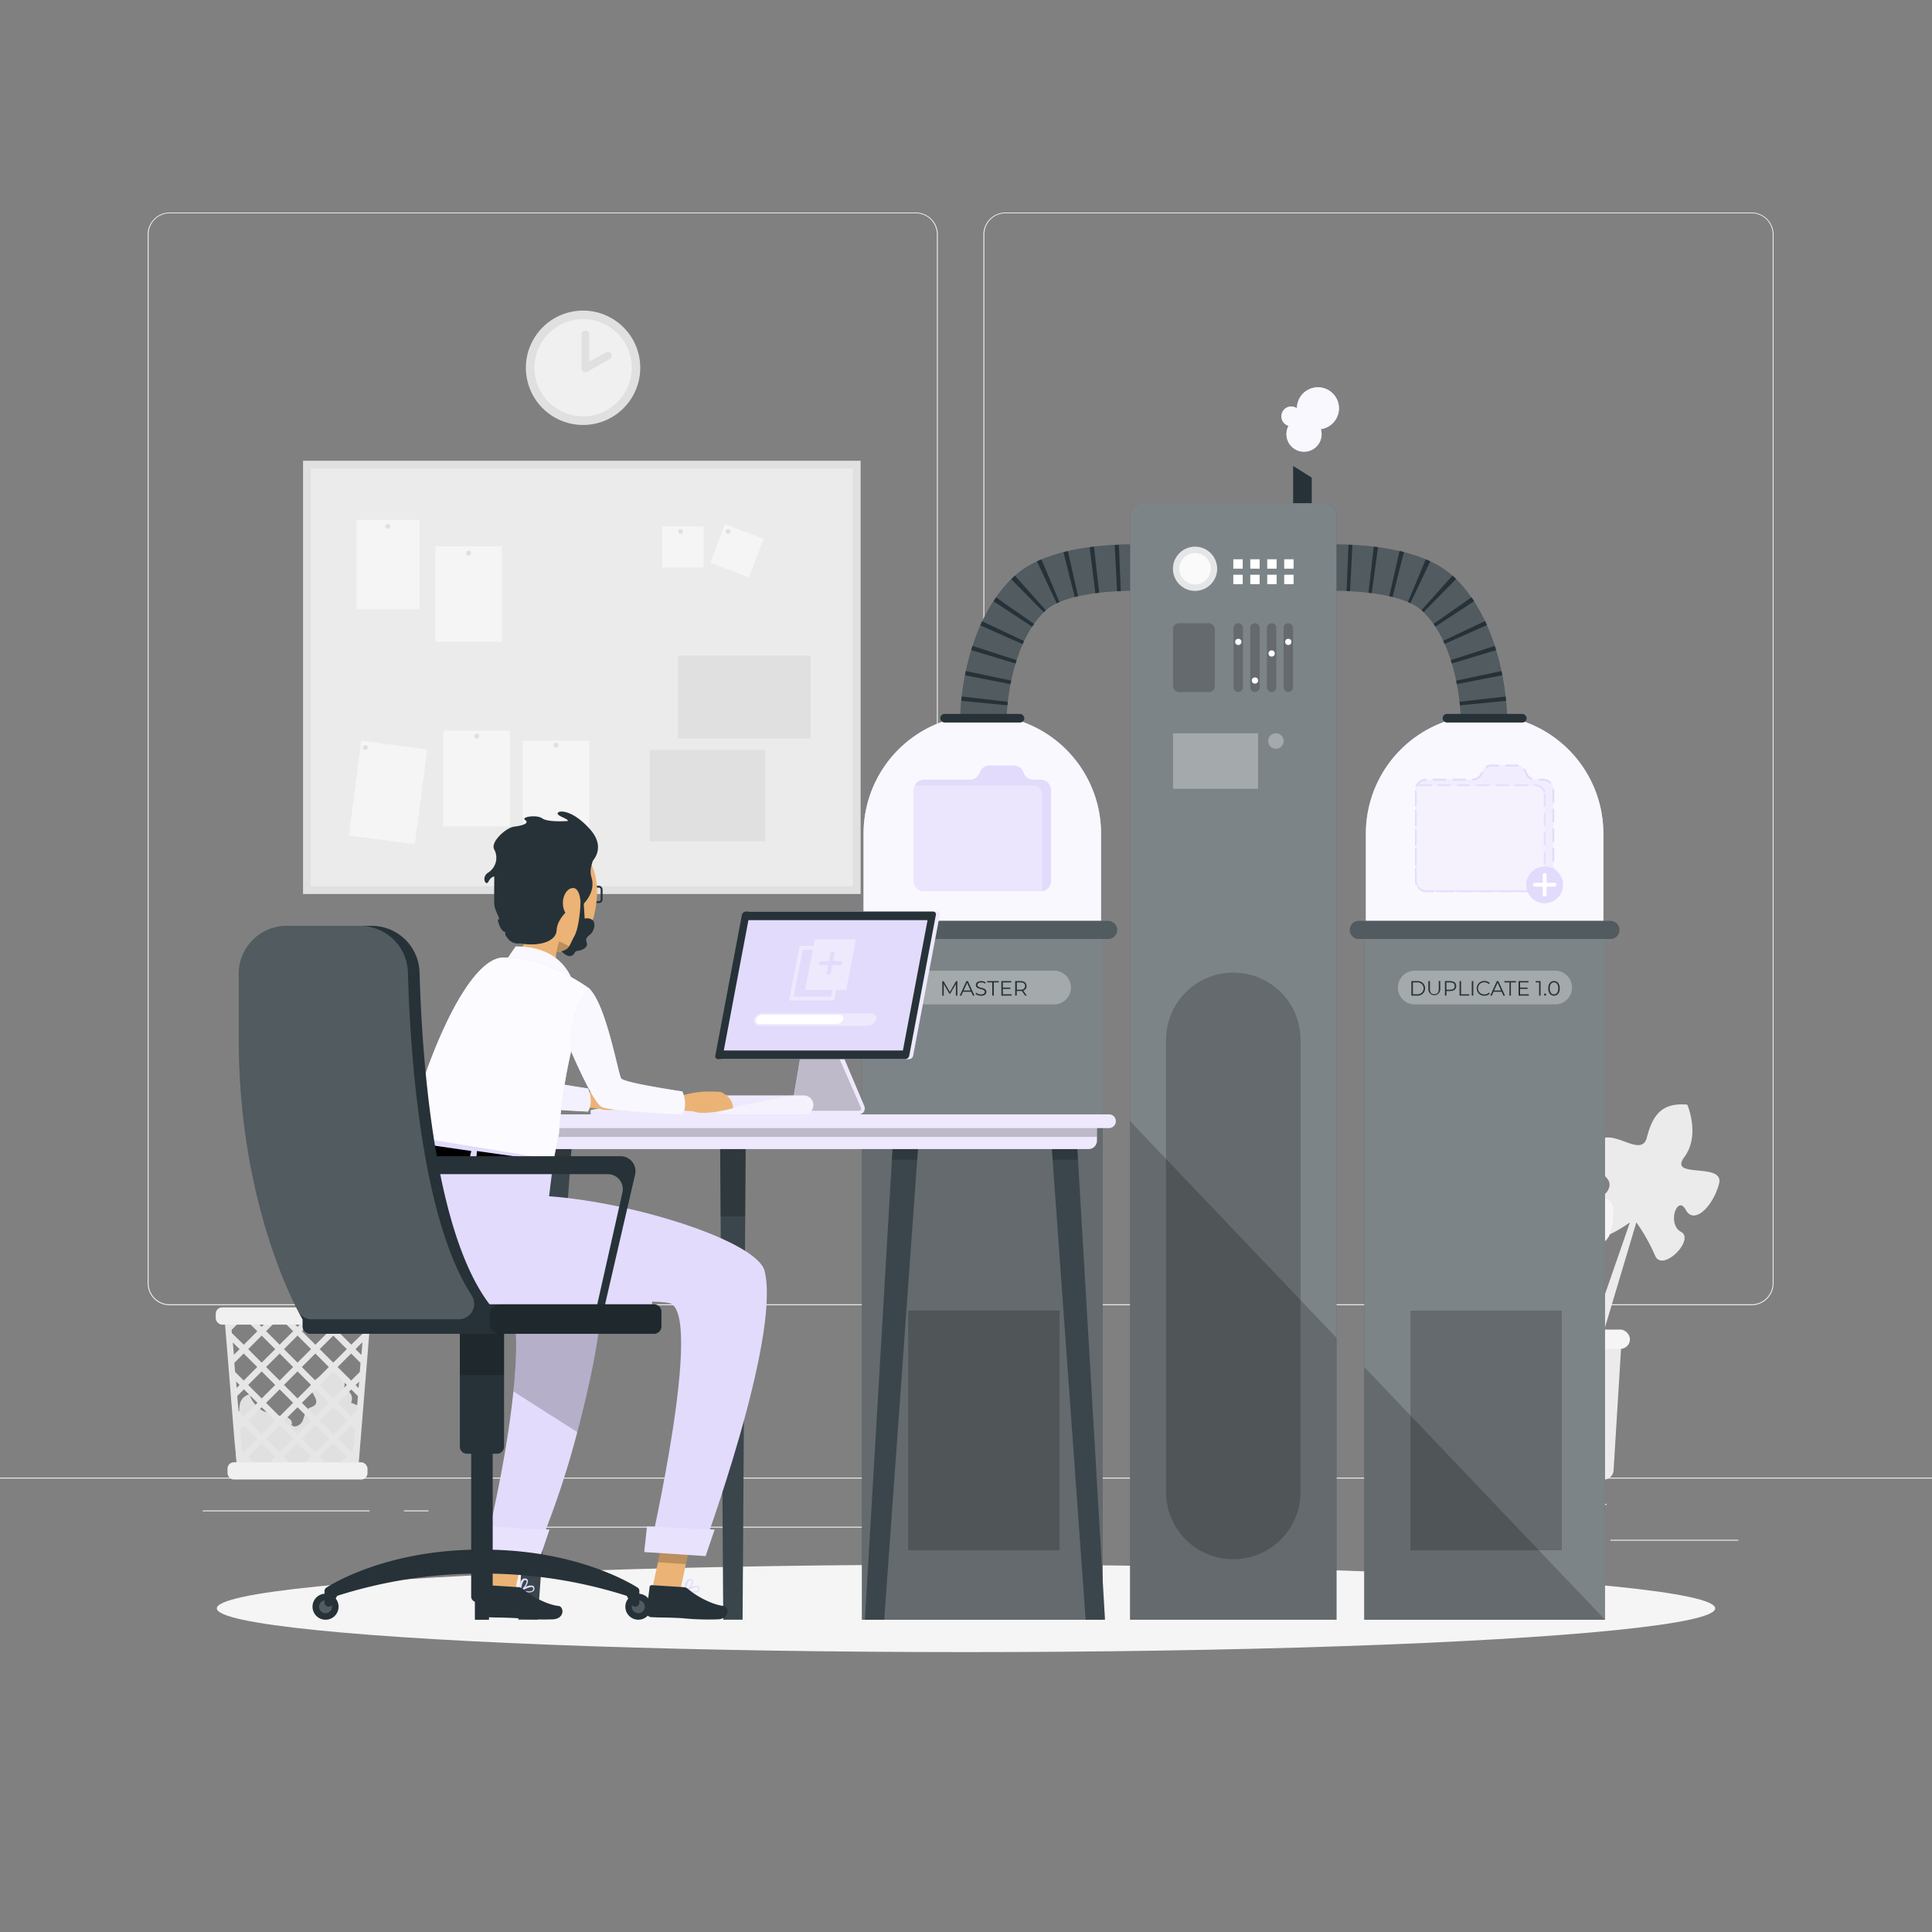 <svg xmlns="http://www.w3.org/2000/svg" viewBox="0 0 500 500"><rect x="0" y="0" width="500" height="500" fill="#808080" stroke="none"/><g id="freepik--background-complete--inject-227"><rect y="382.4" width="500" height="0.25" style="fill:#ebebeb"></rect><rect x="416.78" y="398.49" width="33.12" height="0.25" style="fill:#ebebeb"></rect><rect x="322.53" y="401.21" width="8.69" height="0.25" style="fill:#ebebeb"></rect><rect x="396.59" y="389.21" width="19.19" height="0.25" style="fill:#ebebeb"></rect><rect x="52.46" y="390.89" width="43.19" height="0.25" style="fill:#ebebeb"></rect><rect x="104.56" y="390.89" width="6.33" height="0.25" style="fill:#ebebeb"></rect><rect x="131.47" y="395.11" width="93.68" height="0.25" style="fill:#ebebeb"></rect><path d="M237,337.8H43.91a5.71,5.71,0,0,1-5.7-5.71V60.66A5.71,5.71,0,0,1,43.91,55H237a5.71,5.71,0,0,1,5.71,5.71V332.09A5.71,5.71,0,0,1,237,337.8ZM43.91,55.2a5.46,5.46,0,0,0-5.45,5.46V332.09a5.46,5.46,0,0,0,5.45,5.46H237a5.47,5.47,0,0,0,5.46-5.46V60.66A5.47,5.47,0,0,0,237,55.2Z" style="fill:#ebebeb"></path><path d="M453.31,337.8H260.21a5.72,5.72,0,0,1-5.71-5.71V60.66A5.72,5.72,0,0,1,260.21,55h193.1A5.71,5.71,0,0,1,459,60.66V332.09A5.71,5.71,0,0,1,453.31,337.8ZM260.21,55.2a5.47,5.47,0,0,0-5.46,5.46V332.09a5.47,5.47,0,0,0,5.46,5.46h193.1a5.47,5.47,0,0,0,5.46-5.46V60.66a5.47,5.47,0,0,0-5.46-5.46Z" style="fill:#ebebeb"></path><rect x="94.51" y="103.16" width="112.13" height="144.3" transform="translate(325.89 24.73) rotate(90)" style="fill:#e0e0e0"></rect><rect x="80.43" y="121.24" width="140.3" height="108.13" style="fill:#ebebeb"></rect><rect x="92.23" y="134.53" width="16.35" height="23.11" style="fill:#f5f5f5"></rect><rect x="112.67" y="141.35" width="17.21" height="24.74" style="fill:#f5f5f5"></rect><rect x="91.8" y="192.72" width="17.21" height="24.74" transform="translate(27.61 -11.34) rotate(7.49)" style="fill:#f5f5f5"></rect><rect x="135.3" y="191.7" width="17.21" height="24.74" style="fill:#f5f5f5"></rect><rect x="114.74" y="189.09" width="17.21" height="24.74" style="fill:#f5f5f5"></rect><rect x="171.42" y="136.21" width="10.68" height="10.68" style="fill:#f5f5f5"></rect><rect x="185.38" y="137.2" width="10.68" height="10.68" transform="translate(63.54 -58.75) rotate(20.94)" style="fill:#f5f5f5"></rect><circle cx="176.13" cy="137.56" r="0.63" style="fill:#e0e0e0"></circle><circle cx="188.43" cy="137.56" r="0.63" style="fill:#e0e0e0"></circle><path d="M121.9,143.16a.63.63,0,1,1-.63-.62A.63.63,0,0,1,121.9,143.16Z" style="fill:#e0e0e0"></path><path d="M101,136.21a.63.63,0,1,1-.62-.63A.63.63,0,0,1,101,136.21Z" style="fill:#e0e0e0"></path><circle cx="94.54" cy="193.47" r="0.63" style="fill:#e0e0e0"></circle><path d="M124,190.51a.63.63,0,1,1-.63-.63A.63.63,0,0,1,124,190.51Z" style="fill:#e0e0e0"></path><path d="M144.53,192.85a.63.63,0,1,1-.62-.63A.62.62,0,0,1,144.53,192.85Z" style="fill:#e0e0e0"></path><rect x="175.51" y="169.64" width="34.29" height="21.49" style="fill:#e0e0e0"></rect><rect x="168.12" y="194.1" width="29.93" height="23.63" style="fill:#e0e0e0"></rect><circle cx="150.9" cy="95.17" r="14.8" transform="translate(-17.83 37.22) rotate(-13.28)" style="fill:#e0e0e0"></circle><circle cx="150.9" cy="95.17" r="12.58" transform="translate(-13.3 25.4) rotate(-9.22)" style="fill:#f0f0f0"></circle><polyline points="151.49 86.54 151.49 95.34 157.32 92.04" style="fill:#f0f0f0;stroke:#e0e0e0;stroke-linecap:round;stroke-linejoin:round;stroke-width:2px"></polyline><path d="M90.85,363a2.38,2.38,0,0,0-1.91-3.42A5.13,5.13,0,0,0,87.32,354a1.18,1.18,0,0,0-.7-.31,1.35,1.35,0,0,0-.76.34l-4.47,3.21a2.62,2.62,0,0,0-.88.87c-.92,1.77,2.38,4,1,5.5-.39.42-1,.51-1.5.81-1.06.67-1.19,2.13-1.69,3.28s-2.22,2.05-2.88,1c.49-1.11-1-2.06-2.19-2.2s-2.45-.2-3.12-1.33c-1.7,1.49-5.51-2.66-5.43-4.34a3.3,3.3,0,0,0-2.66,2.73,20,20,0,0,0-.14,4.17c0,2.71-.92,5.37-.87,8.08,0,2.11.85,4.45,2.78,5.3a7.21,7.21,0,0,0,3,.4l22-.14a3.26,3.26,0,0,0,1.55-.26c1-.51,1.2-1.82,1.29-2.93q.6-7.17,1.18-14.34Z" style="fill:#e0e0e0"></path><path d="M92.14,339.78H58l.28,3.44.2,2.47.53,6.4.29,3.68.4,4.9.16,2.1.06.63.2,2.47.27,3.38.17,2.1.18,2.13L61,376l.15,1.87.17,2.1.07.92H92.66l.07-.92.17-2.09.15-1.89.2-2.46.18-2.13.17-2.1.27-3.39.2-2.46.05-.63.17-2.1.4-4.9L95,352.1l.52-6.41.2-2.47.28-3.44Zm2,2.26h0l-.66-.66h.72ZM94,344.13,94,345,90.9,348l-3.5-3.5,3.13-3.14h.74Zm-.88,10.92-2.24,2.24-3.5-3.51,3.5-3.49,2.42,2.42Zm-32.47-2.34h0l2.42-2.42,3.5,3.49-3.5,3.51-2.23-2.24Zm29.1-3.56-3.5,3.5-3.51-3.5,3.51-3.5Zm-5.51-7.77h4l-2,2Zm.87,12.4-3.5,3.51-3.5-3.51,3.5-3.49ZM73.5,358.42l3.5-3.5,3.5,3.5-3.5,3.5Zm2.36,4.63-3.5,3.51-3.5-3.5,3.51-3.5Zm5.77-3.49,3.5,3.5-3.5,3.5-3.5-3.51ZM77,352.65l-3.5-3.5,3.5-3.5,3.5,3.5Zm-1.14,1.13-3.49,3.51-3.51-3.51,3.51-3.49Zm-8.14-1.13-3.49-3.5,3.49-3.5,3.51,3.5Zm0,2.27,3.51,3.5-3.51,3.5-3.49-3.5Zm3.51,12.77-3.51,3.5-3.49-3.5,3.49-3.5Zm1.13,1.13,3.5,3.51-3.49,3.5-3.51-3.5Zm1.14-1.13,3.5-3.5,3.5,3.5-3.5,3.5Zm8.13,1.13,3.5,3.51-3.5,3.5-3.5-3.5Zm4.64,4.64,3.5,3.5-2.27,2.27H85L82.76,377Zm-3.51-5.77,3.51-3.5,3.5,3.5-3.5,3.5Zm0-9.27,3.51-3.5,3.5,3.5-3.5,3.5Zm2.37-13.9-3.5,3.5-3.5-3.5,3.13-3.14H82ZM77,343.38l-2-2h4Zm-1.14,1.14L72.37,348l-3.51-3.5L72,341.38h.73Zm-6.13-3.14-2,2-2-2Zm-6.27,0,3.13,3.14-3.5,3.5L60,345l-.06-.83,2.74-2.75Zm-3,0-.65.65h0l-.06-.65Zm-.22,6.05L62,349.15l-1.46,1.46Zm1,11.75-.14-1.66h0l.9.9-.76.76Zm.16,2.11,1.73-1.73,3.5,3.5-3.5,3.5-1.41-1.42Zm.53,6.48v-.16l.08.08-.07.08Zm.61,7.46-.45-5.37,1-1,3.5,3.51-3.5,3.49-.59-.59Zm.32,4-.07-.8.34-.34,1.14,1.14ZM64.23,377l3.49-3.5,3.51,3.5L69,379.23H66.49Zm7,2.27,1.14-1.14,1.13,1.14Zm4.53,0L73.5,377l3.5-3.5,3.5,3.5-2.27,2.27Zm4.74,0,1.13-1.14,1.14,1.14Zm10.67,0H89.76l1.14-1.14.34.34Zm.33-4-.6.59-3.5-3.49,3.5-3.51,1,1Zm.62-7.62,0,.16-.07-.08.09-.08Zm.2-2.47-1.42,1.42-3.5-3.5,3.5-3.5,1.73,1.73Zm.48-5.95-.77-.77.91-.9Zm1-11.76-.26,3.19L92,349.15l1.73-1.72Z" style="fill:#e6e6e6"></path><rect x="55.83" y="338.35" width="42.33" height="4.46" rx="1.64" transform="translate(153.99 681.16) rotate(180)" style="fill:#f0f0f0"></rect><rect x="58.88" y="378.44" width="36.23" height="4.46" rx="1.64" style="fill:#f0f0f0"></rect><path d="M411.19,347l10.63-30.64s-14.74,10.93-14.65-1.19,6.72-2.7,9-7.18-6.54-4.43-3.44-11.22,11.92,3.64,13.47-2.37,4-9.07,10.46-8.53c0,0,3.47,7.91-.78,13.62s10.52,1.14,9,6.89-6.44,10.77-8.61,6.72-4.93,3.71-1.22,5.71-4.85,10.66-6.73,6.12a47.45,47.45,0,0,0-4.83-8.58l-9.79,32.78Z" style="fill:#ebebeb"></path><path d="M400.23,347.22l-12-19.59s11.85,5.33,9.95-3-5.05-.86-7.32-3.61,3.86-4.05.69-8.28-7.7,4.32-9.69.4-4.16-5.67-8.52-4.33c0,0-1.21,6,2.6,9.31s-7.11,2.38-5.2,6.13,6.08,6.48,7,3.35,4,1.82,1.7,3.77,5,6.64,5.59,3.21a33.43,33.43,0,0,1,2-6.66l11.73,21.2Z" style="fill:#e6e6e6"></path><path d="M408.31,347.41l-5.49-31.56s12.63,13,14.47,1.17-6.12-3.71-7.65-8.44,7.08-3.28,5.14-10.39-12.2,1.65-12.76-4.46-2.49-9.49-8.84-10c0,0-4.64,7.16-1.4,13.41s-10.44-.57-9.89,5.28,4.56,11.52,7.32,7.92,4.21,4.4.28,5.76,3,11.16,5.59,7a46.62,46.62,0,0,1,6.07-7.6l4.33,33.52Z" style="fill:#f5f5f5"></path><path d="M415.1,382.9H396.26a2.49,2.49,0,0,1-2.48-2.34l-2-32.5a2.49,2.49,0,0,1,2.49-2.64H417.1a2.49,2.49,0,0,1,2.49,2.64l-2,32.5A2.5,2.5,0,0,1,415.1,382.9Z" style="fill:#ebebeb"></path><rect x="389.31" y="344.09" width="32.52" height="4.99" rx="2.48" style="fill:#f5f5f5"></rect></g><g id="freepik--Shadow--inject-227"><ellipse id="freepik--path--inject-227" cx="250" cy="416.24" rx="193.89" ry="11.32" style="fill:#f5f5f5"></ellipse></g><g id="freepik--Machine--inject-227"><path d="M378.09,187.54h12c0-11.78-3.68-28.92-14.07-38.45-11.14-10.2-36.69-8.15-39.57-7.88l1.12,11.95c8.82-.81,24.87-.23,30.34,4.78C376,165.31,378.09,180,378.09,187.54Z" style="fill:#263238"></path><g style="opacity:0.2;isolation:isolate"><path d="M378.09,187.54h12c0-11.78-3.68-28.92-14.07-38.45-11.14-10.2-36.69-8.15-39.57-7.88l1.12,11.95c8.82-.81,24.87-.23,30.34,4.78C376,165.31,378.09,180,378.09,187.54Z" style="fill:#fff"></path></g><polygon points="378.09 187.54 390.09 187.54 390.09 186.99 378.09 187.09 378.09 187.54" style="fill:#263238"></polygon><path d="M377.73,181.62l11.93-1.36q.06.57.12,1.11l-11.95,1.17C377.8,182.24,377.77,181.93,377.73,181.62Zm-.88-5.47,11.74-2.48c.08.37.15.73.22,1.09L377,177.05Zm-1.4-5.3,11.41-3.69c.12.36.23.72.34,1.08l-11.48,3.47Zm-1.95-5,10.85-5.13.48,1.05-11,4.88C373.75,166.41,373.62,166.15,373.5,165.88ZM371,161.46l9.83-6.88.68,1-10,6.57Zm-3.1-3.56,8-8.94.14.13.81.76-8.43,8.55Zm-3.52-2.1L369,144.74c.4.16.78.33,1.16.51L365,156.11Zm-4.83-1.5,2.65-11.71,1.13.27-2.93,11.64Zm-5.39-.9,1.37-11.92,1.11.13L355,153.51Zm-5.66-.43.49-12L350,141l-.61,12Zm-6-12.06h1.06l.14,12h-1Z" style="fill:#263238"></path><polygon points="337.57 153.16 337.97 153.13 337.04 141.16 336.45 141.21 337.57 153.16" style="fill:#263238"></polygon><path d="M260.45,187.54h-12c0-11.78,3.69-28.92,14.08-38.45,11.13-10.2,36.69-8.15,39.56-7.88L301,153.16c-8.83-.81-24.88-.23-30.34,4.78C262.6,165.31,260.45,180,260.45,187.54Z" style="fill:#263238"></path><g style="opacity:0.2;isolation:isolate"><path d="M260.45,187.54h-12c0-11.78,3.69-28.92,14.08-38.45,11.13-10.2,36.69-8.15,39.56-7.88L301,153.16c-8.83-.81-24.88-.23-30.34,4.78C262.6,165.31,260.45,180,260.45,187.54Z" style="fill:#fff"></path></g><polygon points="260.45 187.54 248.45 187.54 248.45 186.99 260.45 187.09 260.45 187.54" style="fill:#263238"></polygon><path d="M260.71,182.54l-11.94-1.17c0-.36.07-.73.12-1.11l11.92,1.36C260.77,181.93,260.74,182.24,260.71,182.54Zm.8-5.49-11.77-2.29c.07-.36.14-.72.22-1.09l11.74,2.48C261.63,176.45,261.57,176.75,261.51,177.05Zm1.32-5.34-11.49-3.47c.11-.36.22-.72.34-1.08l11.42,3.69Zm1.85-5-11-4.88q.22-.53.48-1.05l10.85,5.13C264.92,166.15,264.8,166.41,264.68,166.68Zm2.44-4.53-10-6.57c.22-.33.44-.67.67-1l9.84,6.88Zm3-3.75-8.42-8.55c.26-.26.53-.51.8-.76l.15-.13,8,8.94Zm3.36-2.29-5.12-10.86c.38-.18.77-.35,1.16-.51l4.66,11.06Zm4.67-1.61-2.93-11.64,1.14-.27L279,154.3Zm5.33-1L282,141.61l1.11-.13,1.36,11.92Zm5.62-.5-.62-12,1.08-.05.49,12Zm6.71-.1h-1l.13-12h1.07Z" style="fill:#263238"></path><polygon points="300.98 153.16 300.58 153.13 301.51 141.16 302.09 141.21 300.98 153.16" style="fill:#263238"></polygon><path d="M254.22,185h0a30.73,30.73,0,0,1,30.73,30.73v22.57a0,0,0,0,1,0,0H223.49a0,0,0,0,1,0,0V215.76A30.73,30.73,0,0,1,254.22,185Z" style="fill:#E2DBFC"></path><path d="M254.22,185h0a30.73,30.73,0,0,1,30.73,30.73v22.57a0,0,0,0,1,0,0H223.49a0,0,0,0,1,0,0V215.76A30.73,30.73,0,0,1,254.22,185Z" style="fill:#fff;opacity:0.8"></path><rect x="223.07" y="240.63" width="62.3" height="178.56" style="fill:#263238"></rect><rect x="223.07" y="240.63" width="62.3" height="178.56" style="fill:#fff;opacity:0.4;isolation:isolate"></rect><path d="M286.78,243H221.66a2.33,2.33,0,0,1-2.33-2.33h0a2.33,2.33,0,0,1,2.33-2.34h65.12a2.34,2.34,0,0,1,2.33,2.34h0A2.33,2.33,0,0,1,286.78,243Z" style="fill:#263238"></path><path d="M286.78,243H221.66a2.33,2.33,0,0,1-2.33-2.33h0a2.33,2.33,0,0,1,2.33-2.34h65.12a2.34,2.34,0,0,1,2.33,2.34h0A2.33,2.33,0,0,1,286.78,243Z" style="fill:#fff;opacity:0.2;isolation:isolate"></path><path d="M272,204.45V228a2.65,2.65,0,0,1-2.26,2.63,2.69,2.69,0,0,1-.4,0H239.11a2.66,2.66,0,0,1-2.66-2.66V204.45a2.54,2.54,0,0,1,.27-1.16,2.65,2.65,0,0,1,2.39-1.51H251a2.65,2.65,0,0,0,2.54-1.83,2.66,2.66,0,0,1,2.53-1.84h6.31a2.65,2.65,0,0,1,2.53,1.84,2.66,2.66,0,0,0,2.54,1.83h1.93A2.67,2.67,0,0,1,272,204.45Z" style="fill:#E2DBFC"></path><path d="M269.73,205.57v25l0,0H239.11a2.66,2.66,0,0,1-2.66-2.66V204.45a2.54,2.54,0,0,1,.27-1.16h30.73A2.28,2.28,0,0,1,269.73,205.57Z" style="fill:#fff;opacity:0.3;isolation:isolate"></path><rect x="243.35" y="184.76" width="21.74" height="2.23" rx="1.12" style="fill:#263238"></rect><path d="M384.22,185h0a30.73,30.73,0,0,1,30.73,30.73v22.57a0,0,0,0,1,0,0H353.49a0,0,0,0,1,0,0V215.76A30.73,30.73,0,0,1,384.22,185Z" style="fill:#E2DBFC"></path><path d="M384.22,185h0a30.73,30.73,0,0,1,30.73,30.73v22.57a0,0,0,0,1,0,0H353.49a0,0,0,0,1,0,0V215.76A30.73,30.73,0,0,1,384.22,185Z" style="fill:#fff;opacity:0.8"></path><rect x="353.07" y="240.63" width="62.3" height="178.56" style="fill:#263238"></rect><rect x="353.07" y="240.63" width="62.3" height="178.55" style="fill:#fff;opacity:0.4;isolation:isolate"></rect><path d="M416.78,243H351.66a2.33,2.33,0,0,1-2.33-2.33h0a2.33,2.33,0,0,1,2.33-2.34h65.12a2.34,2.34,0,0,1,2.33,2.34h0A2.33,2.33,0,0,1,416.78,243Z" style="fill:#263238"></path><path d="M416.78,243H351.66a2.33,2.33,0,0,1-2.33-2.33h0a2.33,2.33,0,0,1,2.33-2.34h65.12a2.34,2.34,0,0,1,2.33,2.34h0A2.33,2.33,0,0,1,416.78,243Z" style="fill:#fff;opacity:0.2;isolation:isolate"></path><path d="M402,204.45V228a2.65,2.65,0,0,1-2.26,2.63,2.69,2.69,0,0,1-.4,0H369.11a2.66,2.66,0,0,1-2.66-2.66V204.45a2.54,2.54,0,0,1,.27-1.16,2.65,2.65,0,0,1,2.39-1.51H381a2.65,2.65,0,0,0,2.54-1.83,2.66,2.66,0,0,1,2.53-1.84h6.31a2.65,2.65,0,0,1,2.53,1.84,2.66,2.66,0,0,0,2.54,1.83h1.93A2.67,2.67,0,0,1,402,204.45Z" style="fill:#E2DBFC"></path><path d="M402,204.45V228a2.65,2.65,0,0,1-2.26,2.63,2.69,2.69,0,0,1-.4,0H369.11a2.66,2.66,0,0,1-2.66-2.66V204.45a2.54,2.54,0,0,1,.27-1.16,2.65,2.65,0,0,1,2.39-1.51H381a2.65,2.65,0,0,0,2.54-1.83,2.66,2.66,0,0,1,2.53-1.84h6.31a2.65,2.65,0,0,1,2.53,1.84,2.66,2.66,0,0,0,2.54,1.83h1.93A2.67,2.67,0,0,1,402,204.45Z" style="fill:#fff;opacity:0.5"></path><path d="M402,204.45V228a2.65,2.65,0,0,1-2.26,2.63,2.69,2.69,0,0,1-.4,0H369.11a2.66,2.66,0,0,1-2.66-2.66V204.45a2.54,2.54,0,0,1,.27-1.16,2.65,2.65,0,0,1,2.39-1.51H381a2.65,2.65,0,0,0,2.54-1.83,2.66,2.66,0,0,1,2.53-1.84h6.31a2.65,2.65,0,0,1,2.53,1.84,2.66,2.66,0,0,0,2.54,1.83h1.93A2.67,2.67,0,0,1,402,204.45Z" style="fill:none;stroke:#E2DBFC;stroke-linecap:round;stroke-linejoin:round;stroke-width:0.5px;stroke-dasharray:3.058,2.039"></path><path d="M399.73,205.57v25l0,0H369.11a2.66,2.66,0,0,1-2.66-2.66V204.45a2.54,2.54,0,0,1,.27-1.16h30.73A2.28,2.28,0,0,1,399.73,205.57Z" style="fill:none;stroke:#E2DBFC;stroke-linecap:round;stroke-linejoin:round;stroke-width:0.5px;stroke-dasharray:3,2"></path><path d="M399.73,205.57v25l0,0H369.11a2.66,2.66,0,0,1-2.66-2.66V204.45a2.54,2.54,0,0,1,.27-1.16h30.73A2.28,2.28,0,0,1,399.73,205.57Z" style="fill:#fff;opacity:0.3;isolation:isolate"></path><rect x="373.35" y="184.76" width="21.74" height="2.23" rx="1.12" style="fill:#263238"></rect><path d="M402.47,259.94H366.13a4.36,4.36,0,0,1-4.36-4.36h0a4.37,4.37,0,0,1,4.36-4.37h36.34a4.37,4.37,0,0,1,4.37,4.37h0A4.37,4.37,0,0,1,402.47,259.94Z" style="fill:#fff;opacity:0.3;isolation:isolate"></path><path d="M365.26,253.91h1.53a1.88,1.88,0,1,1,0,3.75h-1.53Zm1.51,3.41a1.54,1.54,0,1,0,0-3.07h-1.11v3.07Z" style="fill:#263238"></path><path d="M369.66,256.06v-2.15h.4V256c0,.89.41,1.3,1.14,1.3s1.15-.41,1.15-1.3v-2.13h.39v2.15a1.54,1.54,0,1,1-3.08,0Z" style="fill:#263238"></path><path d="M376.87,255.2c0,.79-.58,1.28-1.53,1.28h-1v1.18h-.39v-3.75h1.4C376.29,253.91,376.87,254.39,376.87,255.2Zm-.39,0c0-.6-.4-.95-1.15-.95h-1v1.88h1C376.08,256.13,376.48,255.79,376.48,255.2Z" style="fill:#263238"></path><path d="M377.73,253.91h.4v3.41h2.1v.34h-2.5Z" style="fill:#263238"></path><path d="M380.89,253.91h.4v3.75h-.4Z" style="fill:#263238"></path><path d="M382.18,255.79a1.89,1.89,0,0,1,2-1.91,1.85,1.85,0,0,1,1.37.54l-.26.26a1.48,1.48,0,0,0-1.1-.45,1.56,1.56,0,1,0,0,3.11,1.44,1.44,0,0,0,1.1-.45l.26.25a1.86,1.86,0,0,1-1.38.55A1.88,1.88,0,0,1,382.18,255.79Z" style="fill:#263238"></path><path d="M388.62,256.66h-2.09l-.45,1h-.41l1.71-3.75h.4l1.71,3.75h-.42Zm-.14-.32-.9-2-.9,2Z" style="fill:#263238"></path><path d="M390.66,254.25h-1.32v-.34h3v.34h-1.32v3.41h-.39Z" style="fill:#263238"></path><path d="M395.66,257.32v.34H393v-3.75h2.58v.34H393.4v1.34h1.94v.33H393.4v1.4Z" style="fill:#263238"></path><path d="M398.7,253.91v3.75h-.38v-3.41h-.89v-.34Z" style="fill:#263238"></path><path d="M399.61,257.39a.28.28,0,0,1,.28-.29.3.3,0,0,1,0,.59A.28.28,0,0,1,399.61,257.39Z" style="fill:#263238"></path><path d="M400.68,255.79c0-1.2.62-1.91,1.49-1.91s1.5.71,1.5,1.91-.63,1.9-1.5,1.9S400.68,257,400.68,255.79Zm2.6,0c0-1-.45-1.56-1.11-1.56s-1.1.55-1.1,1.56.45,1.55,1.1,1.55S403.28,256.79,403.28,255.79Z" style="fill:#263238"></path><path d="M272.8,259.94H236.46a4.37,4.37,0,0,1-4.37-4.36h0a4.37,4.37,0,0,1,4.37-4.37H272.8a4.37,4.37,0,0,1,4.36,4.37h0A4.36,4.36,0,0,1,272.8,259.94Z" style="fill:#fff;opacity:0.3;isolation:isolate"></path><path d="M247.76,253.91v3.75h-.38v-3l-1.48,2.52h-.19l-1.47-2.5v3h-.38v-3.75h.33l1.63,2.78,1.61-2.78Z" style="fill:#263238"></path><path d="M251.33,256.66h-2.09l-.45,1h-.41l1.72-3.75h.39l1.71,3.75h-.42Zm-.14-.32-.9-2-.9,2Z" style="fill:#263238"></path><path d="M252.47,257.21l.15-.31a1.87,1.87,0,0,0,1.24.45c.7,0,1-.29,1-.66,0-1-2.31-.4-2.31-1.78,0-.55.43-1,1.38-1a2.11,2.11,0,0,1,1.16.33l-.13.32a1.93,1.93,0,0,0-1-.31c-.69,0-1,.3-1,.68,0,1,2.31.4,2.31,1.77,0,.55-.44,1-1.4,1A2.08,2.08,0,0,1,252.47,257.21Z" style="fill:#263238"></path><path d="M256.8,254.25h-1.32v-.34h3v.34H257.2v3.41h-.4Z" style="fill:#263238"></path><path d="M261.8,257.32v.34h-2.65v-3.75h2.57v.34h-2.18v1.34h1.94v.33h-1.94v1.4Z" style="fill:#263238"></path><path d="M265.3,257.66l-.86-1.2h-1.31v1.19h-.4v-3.75h1.41c.95,0,1.53.48,1.53,1.29a1.16,1.16,0,0,1-.86,1.18l.92,1.28Zm0-2.46c0-.6-.39-.95-1.14-.95h-1v1.88h1C264.88,256.13,265.27,255.79,265.27,255.2Z" style="fill:#263238"></path><rect x="235.04" y="339.18" width="39.16" height="62.03" style="opacity:0.2;isolation:isolate"></rect><rect x="365.04" y="339.18" width="39.16" height="62.03" style="opacity:0.2;isolation:isolate"></rect><path d="M404.52,229a4.76,4.76,0,1,1-4.76-4.75A4.76,4.76,0,0,1,404.52,229Z" style="fill:#E2DBFC"></path><line x1="399.76" y1="226.44" x2="399.76" y2="231.49" style="fill:none;stroke:#fff;stroke-linecap:round;stroke-linejoin:round"></line><line x1="402.28" y1="228.96" x2="397.24" y2="228.96" style="fill:none;stroke:#fff;stroke-linecap:round;stroke-linejoin:round"></line><polygon points="339.48 133.07 334.67 133.07 334.67 120.6 339.48 123.6 339.48 133.07" style="fill:#263238"></polygon><path d="M295.78,130.22h46.79a3.31,3.31,0,0,1,3.31,3.31V419.18a0,0,0,0,1,0,0H292.47a0,0,0,0,1,0,0V133.53A3.31,3.31,0,0,1,295.78,130.22Z" style="fill:#263238"></path><path d="M295.78,130.22h46.79a3.31,3.31,0,0,1,3.31,3.31V419.18a0,0,0,0,1,0,0H292.47a0,0,0,0,1,0,0V133.53A3.31,3.31,0,0,1,295.78,130.22Z" style="fill:#fff;opacity:0.4;isolation:isolate"></path><path d="M315,147.19a5.72,5.72,0,1,1-5.72-5.71A5.72,5.72,0,0,1,315,147.19Z" style="fill:#fff;opacity:0.8"></path><circle cx="309.29" cy="147.19" r="4.07" style="fill:#fff;opacity:0.8"></circle><rect x="319.18" y="144.74" width="2.43" height="2.43" style="fill:#fff"></rect><rect x="323.57" y="144.74" width="2.43" height="2.43" style="fill:#fff"></rect><rect x="327.96" y="144.74" width="2.43" height="2.43" style="fill:#fff"></rect><rect x="332.35" y="144.74" width="2.43" height="2.43" style="fill:#fff"></rect><rect x="319.18" y="148.74" width="2.43" height="2.43" style="fill:#fff"></rect><rect x="323.57" y="148.74" width="2.43" height="2.43" style="fill:#fff"></rect><rect x="327.96" y="148.74" width="2.43" height="2.43" style="fill:#fff"></rect><rect x="332.35" y="148.74" width="2.43" height="2.43" style="fill:#fff"></rect><rect x="303.58" y="161.29" width="10.81" height="17.8" rx="1.45" style="opacity:0.2;isolation:isolate"></rect><path d="M320.47,179.09h0a1.22,1.22,0,0,1-1.22-1.22V162.5a1.22,1.22,0,0,1,1.22-1.21h0a1.21,1.21,0,0,1,1.21,1.21v15.37A1.22,1.22,0,0,1,320.47,179.09Z" style="opacity:0.2;isolation:isolate"></path><circle cx="320.47" cy="166.12" r="0.81" style="fill:#fff"></circle><path d="M324.78,179.09h0a1.22,1.22,0,0,1-1.21-1.22V162.5a1.21,1.21,0,0,1,1.21-1.21h0A1.22,1.22,0,0,1,326,162.5v15.37A1.22,1.22,0,0,1,324.78,179.09Z" style="opacity:0.2;isolation:isolate"></path><circle cx="324.78" cy="176.12" r="0.81" style="fill:#fff"></circle><path d="M329.1,179.09h0a1.22,1.22,0,0,1-1.22-1.22V162.5a1.22,1.22,0,0,1,1.22-1.21h0a1.21,1.21,0,0,1,1.21,1.21v15.37A1.22,1.22,0,0,1,329.1,179.09Z" style="opacity:0.2;isolation:isolate"></path><circle cx="329.1" cy="169.12" r="0.81" style="fill:#fff"></circle><path d="M333.41,179.09h0a1.22,1.22,0,0,1-1.21-1.22V162.5a1.21,1.21,0,0,1,1.21-1.21h0a1.22,1.22,0,0,1,1.22,1.21v15.37A1.22,1.22,0,0,1,333.41,179.09Z" style="opacity:0.2;isolation:isolate"></path><circle cx="333.41" cy="166.12" r="0.81" style="fill:#fff"></circle><rect x="303.58" y="189.77" width="22.01" height="14.37" style="fill:#fff;opacity:0.3;isolation:isolate"></rect><path d="M332.2,191.72a2,2,0,1,1-2-1.95A2,2,0,0,1,332.2,191.72Z" style="fill:#fff;opacity:0.3;isolation:isolate"></path><path d="M346.52,105.67a5.44,5.44,0,0,0-10.88,0,2.6,2.6,0,0,0-1.48-.47,2.55,2.55,0,0,0-.69,5,4.48,4.48,0,0,0-.54,2.09,4.55,4.55,0,1,0,8.91-1.23A5.44,5.44,0,0,0,346.52,105.67Z" style="fill:#E2DBFC"></path><path d="M346.52,105.67a5.44,5.44,0,0,0-10.88,0,2.6,2.6,0,0,0-1.48-.47,2.55,2.55,0,0,0-.69,5,4.48,4.48,0,0,0-.54,2.09,4.55,4.55,0,1,0,8.91-1.23A5.44,5.44,0,0,0,346.52,105.67Z" style="fill:#fff;opacity:0.8"></path><path d="M319.17,403.52h0a17.4,17.4,0,0,1-17.4-17.41v-117a17.4,17.4,0,0,1,17.4-17.4h0a17.4,17.4,0,0,1,17.41,17.4v117A17.4,17.4,0,0,1,319.17,403.52Z" style="opacity:0.2;isolation:isolate"></path><polygon points="415.37 419.18 353.07 419.18 353.07 353.78 415.37 419.18" style="opacity:0.2;isolation:isolate"></polygon><rect x="223.07" y="290.17" width="62.3" height="129.02" style="opacity:0.2;isolation:isolate"></rect><polygon points="292.47 290.17 292.47 419.18 345.88 419.18 345.88 346.23 292.47 290.17" style="opacity:0.2;isolation:isolate"></polygon></g><g id="freepik--Table--inject-227"><path d="M222.28,288.4H198v-.93h5.48a1.56,1.56,0,0,0,1.53-1.3l2.45-14.58.48-2.87h8.31l7.42,17.52A1.55,1.55,0,0,1,222.28,288.4Z" style="fill:#E2DBFC"></path><path d="M222.28,288.4H198v-.93h5.48a1.56,1.56,0,0,0,1.53-1.3l2.45-14.58.48-2.87h8.31l7.42,17.52A1.55,1.55,0,0,1,222.28,288.4Z" style="fill:#fff;opacity:0.4;isolation:isolate"></path><path d="M222.31,287.47H203.52a1.56,1.56,0,0,0,1.53-1.3l2.45-14.58h8.7l6.62,15.11A.55.55,0,0,1,222.31,287.47Z" style="opacity:0.2;isolation:isolate"></path><path d="M235.32,274.09H186.83a.71.71,0,0,1-.71-.88L193,236.78a1.11,1.11,0,0,1,1-.87h48.49a.7.7,0,0,1,.71.87l-6.89,36.43A1.11,1.11,0,0,1,235.32,274.09Z" style="fill:#E2DBFC"></path><path d="M235.32,274.09H186.83a.71.71,0,0,1-.71-.88L193,236.78a1.11,1.11,0,0,1,1-.87h48.49a.7.7,0,0,1,.71.87l-6.89,36.43A1.11,1.11,0,0,1,235.32,274.09Z" style="fill:#fff;opacity:0.4;isolation:isolate"></path><path d="M234.32,274.09H185.83a.71.71,0,0,1-.71-.88L192,236.78a1.11,1.11,0,0,1,1-.87h48.49a.7.7,0,0,1,.71.87l-6.89,36.43A1.11,1.11,0,0,1,234.32,274.09Z" style="fill:#263238"></path><polygon points="233.67 271.86 187.32 271.86 193.69 238.14 240.05 238.14 233.67 271.86" style="fill:#E2DBFC"></polygon><path d="M225.36,262.21h-28a2.4,2.4,0,0,0-2.23,1.64,1.28,1.28,0,0,0,1.38,1.64h28a2.39,2.39,0,0,0,2.24-1.64A1.29,1.29,0,0,0,225.36,262.21Z" style="fill:#fff;opacity:0.4;isolation:isolate"></path><path d="M196.63,265a.93.93,0,0,1-1-1.19,1.72,1.72,0,0,1,1.61-1.18h20a.93.93,0,0,1,1,1.18,1.73,1.73,0,0,1-1.62,1.19Z" style="fill:#fff"></path><path d="M210.86,243.08l-.33,1.72h-3.59l-2.73,14.12h11.68l.53-2.71H219l2.54-13.13Zm4.22,14.85H205.4l2.35-12.14h2.59l-2,10.42h7.1Zm2.29-8.16h-2l-.38,2a.64.64,0,0,1-.6.5.39.39,0,0,1-.4-.5l.38-2h-2a.39.39,0,0,1-.4-.5.63.63,0,0,1,.59-.49h2l.39-2a.64.64,0,0,1,.6-.49.39.39,0,0,1,.4.49l-.39,2h2a.4.4,0,0,1,.4.49A.63.63,0,0,1,217.37,249.77Z" style="fill:#fff;opacity:0.4;isolation:isolate"></path><path d="M152.87,288.4v-1.13l18.67-3.78H208a2.45,2.45,0,0,1,2.45,2.46h0A2.45,2.45,0,0,1,208,288.4Z" style="fill:#E2DBFC"></path><path d="M210.49,286a2.45,2.45,0,0,1-.71,1.73,2.48,2.48,0,0,1-1.74.72H152.87v-1.13l18.67-3.78H208A2.45,2.45,0,0,1,210.49,286Z" style="fill:#fff;opacity:0.4;isolation:isolate"></path><path d="M210.49,286a2.45,2.45,0,0,1-.71,1.73,2.48,2.48,0,0,1-1.74.72H185.87v-1.13l18.67-3.78H208A2.45,2.45,0,0,1,210.49,286Z" style="fill:#fff;opacity:0.4;isolation:isolate"></path><polygon points="223.84 419.18 228.83 419.18 237.8 294.24 231.18 294.24 223.84 419.18" style="fill:#263238"></polygon><polygon points="223.83 419.18 228.83 419.18 237.37 300.45 237.81 294.44 231.18 294.44 230.82 300.45 223.83 419.18" style="fill:#fff;opacity:0.1;isolation:isolate"></polygon><polygon points="230.82 300.15 237.37 300.15 237.81 294.44 231.18 294.44 230.82 300.15" style="opacity:0.2;isolation:isolate"></polygon><polygon points="187.18 419.18 192.18 419.18 192.99 294.24 186.36 294.24 187.18 419.18" style="fill:#263238"></polygon><polygon points="186.36 294.44 186.49 314.6 187.18 419.18 192.17 419.18 192.86 314.6 192.99 294.44 186.36 294.44" style="fill:#fff;opacity:0.1;isolation:isolate"></polygon><polygon points="186.36 294.44 186.49 314.83 192.86 314.83 192.99 294.44 186.36 294.44" style="opacity:0.2;isolation:isolate"></polygon><polygon points="134.15 419.18 139.15 419.18 148.12 294.24 141.5 294.24 134.15 419.18" style="fill:#263238"></polygon><polygon points="134.15 419.18 139.15 419.18 147.68 300.45 148.12 294.44 141.5 294.44 141.14 300.45 134.15 419.18" style="fill:#fff;opacity:0.1;isolation:isolate"></polygon><polygon points="141.14 300.15 147.68 300.15 148.12 294.44 141.5 294.44 141.14 300.15" style="opacity:0.2;isolation:isolate"></polygon><polygon points="280.97 419.18 285.97 419.18 278.63 294.24 272 294.24 280.97 419.18" style="fill:#263238"></polygon><polygon points="272 294.44 272.44 300.45 280.98 419.18 285.97 419.18 278.99 300.45 278.63 294.44 272 294.44" style="fill:#fff;opacity:0.1;isolation:isolate"></polygon><polygon points="278.63 294.44 272 294.44 272.44 300.15 278.99 300.15 278.63 294.44" style="opacity:0.2;isolation:isolate"></polygon><path d="M138.4,291.11H281.72a2.16,2.16,0,0,1,2.16,2.16v4.1a0,0,0,0,1,0,0H136.24a0,0,0,0,1,0,0v-4.1A2.16,2.16,0,0,1,138.4,291.11Z" transform="translate(420.12 588.48) rotate(180)" style="fill:#E2DBFC"></path><path d="M138.4,291.11H281.72a2.16,2.16,0,0,1,2.16,2.16v4.1a0,0,0,0,1,0,0H136.24a0,0,0,0,1,0,0v-4.1A2.16,2.16,0,0,1,138.4,291.11Z" transform="translate(420.12 588.48) rotate(180)" style="fill:#fff;opacity:0.4;isolation:isolate"></path><rect x="136.24" y="291.11" width="147.64" height="3.13" transform="translate(420.12 585.35) rotate(180)" style="opacity:0.2;isolation:isolate"></rect><path d="M133.15,291.93H287a1.76,1.76,0,0,0,1.77-1.76h0A1.77,1.77,0,0,0,287,288.4H133.15a1.77,1.77,0,0,0-1.77,1.77h0A1.76,1.76,0,0,0,133.15,291.93Z" style="fill:#E2DBFC"></path><path d="M133.15,291.93H287a1.76,1.76,0,0,0,1.77-1.76h0A1.77,1.77,0,0,0,287,288.4H133.15a1.77,1.77,0,0,0-1.77,1.77h0A1.76,1.76,0,0,0,133.15,291.93Z" style="fill:#fff;opacity:0.4;isolation:isolate"></path></g><g id="freepik--Character--inject-227"><g id="freepik--group--inject-227"><path d="M144.82,281.88l7,1a26.54,26.54,0,0,1,4.88-1,31.82,31.82,0,0,1,5.41,0s3.16,1.18,3.16,4.22c0,0-7.38,2-10.22.79l-10.22-.79Z" style="fill:#ebb376"></path><path d="M128.24,255.22c4.35,4.5,7.31,21.91,8.1,23.1s15.83,3.36,15.83,3.36,1.58,3.28,0,6c0,0-18.63-.85-20.89-2s-7.8-14.18-7.8-14.18a26.3,26.3,0,0,1,.73-9C125.47,257,128.24,255.22,128.24,255.22Z" style="fill:#E2DBFC"></path><path d="M128.24,255.22c4.35,4.5,7.31,21.91,8.1,23.1s15.83,3.36,15.83,3.36,1.58,3.28,0,6c0,0-18.63-.85-20.89-2s-7.8-14.18-7.8-14.18a26.3,26.3,0,0,1,.73-9C125.47,257,128.24,255.22,128.24,255.22Z" style="fill:#fff;opacity:0.6"></path><path d="M169.24,282.6l7,1a27.3,27.3,0,0,1,4.88-1,33,33,0,0,1,5.41,0s3.17,1.19,3.17,4.22c0,0-7.39,2-10.22.8l-10.22-.8Z" style="fill:#ebb376"></path><rect x="151.69" y="229.46" width="4" height="4" rx="0.68" transform="translate(307.39 462.93) rotate(180)" style="fill:none;stroke:#263238;stroke-miterlimit:10;stroke-width:0.5px"></rect><path d="M152.62,240.29a7.63,7.63,0,0,1-.47,1,9.88,9.88,0,0,1-4.26,4.07,9.67,9.67,0,0,1-1.41.57,9,9,0,0,1-7.69-.93,9.11,9.11,0,0,1-2.58-2.5c-2.94-4.16-2.16-8.26-1.39-15.3a9.69,9.69,0,0,1,14.78-7.34C156,223.74,155.18,234.27,152.62,240.29Z" style="fill:#ebb376"></path><path d="M147.89,245.31a9.67,9.67,0,0,1-1.41.57,9,9,0,0,1-7.69-.93,10.64,10.64,0,0,1,1.64-2.16A13.92,13.92,0,0,1,147.89,245.31Z" style="opacity:0.2;isolation:isolate"></path><path d="M128.42,251.75c2.92,3.69,15.46,4.2,15.46,4.2s5.49-.56,4.66-2.38c-3-1-4.27-2.72-4.58-4.67a9.06,9.06,0,0,1,.28-3.59,19.38,19.38,0,0,1,.58-1.93l-9.12-9.44C138.79,245,132.4,248.62,128.42,251.75Z" style="fill:#ebb376"></path><path d="M152.8,219.14c-2.65-3.49-4.68-2.67-4.68-2.67-1.76-3-10.56-2.36-14.77,1s-5.3,9.24-4.63,13.73c1,6.55,5.65,12.91,5.65,12.91h0c5.31,1,9.57-.54,9.68-3.32s2.71-5,2.71-5c2.63.65,4.71-2.39,4.71-2.39s2.69-2.8,1.62-6.28S155,222.09,152.8,219.14Z" style="fill:#263238"></path><path d="M145.7,234.05a4.55,4.55,0,0,0,1.8,3.48c1.32.84,2.59-1,2.73-3.13.11-1.89-.41-4.67-2-4.58S145.51,232.09,145.7,234.05Z" style="fill:#ebb376"></path><path d="M150.24,233.78s-.21,6-1.62,8.54-1.15,3.3-3.32,3.86c0,0,1.38,1.55,2.47,1.22s.77-1.26,1.76-1.32,2.63-.89,2.37-1.9-.48-1.27.75-2.26,1.53-3,.75-3.78a2.36,2.36,0,0,0-2.09-.4l-.27-4.45Z" style="fill:#263238"></path><path d="M148.29,254.34s-2.11-9.48-14.83-9.39l-3.24,4.69Z" style="fill:#E2DBFC"></path><path d="M148.29,254.34s-2.11-9.48-14.83-9.39l-3.24,4.69Z" style="fill:#fff;opacity:0.8"></path><polygon points="125.91 411.88 133.22 412.01 136.86 395.15 129.56 395.03 125.91 411.88" style="fill:#ebb376"></polygon><polygon points="129.56 395.03 136.86 395.16 134.78 404.8 127.54 404.31 129.56 395.03" style="opacity:0.2;isolation:isolate"></polygon><path d="M149.4,370.62a229.32,229.32,0,0,1-10.65,31.43l-13.34-1s5.47-21.38,7.46-41C134.09,348,134,338,130.45,337.23c-2.23-.49-7.44-.47-14.11-.32V312c18.73,3.84,37.36,11.1,38.78,16.92C157.1,337.15,153.64,354.49,149.4,370.62Z" style="fill:#E2DBFC"></path><polygon points="124 401.66 139.88 402.71 142.21 395.85 124.72 395.03 124 401.66" style="fill:#E2DBFC"></polygon><polygon points="124 401.66 139.88 402.71 142.21 395.85 124.72 395.03 124 401.66" style="fill:#fff;opacity:0.2"></polygon><path d="M134.32,411.64l.15,0s.16,0,.18.07l0,0a.06.06,0,0,0,.06,0,8.84,8.84,0,0,0,1.91.37,2,2,0,0,0,1.39-.27.9.9,0,0,0,.26-.93.63.63,0,0,0-.36-.51,3,3,0,0,0-2,.37,2.58,2.58,0,0,0,.72-1.67.69.69,0,0,0-.62-.55,1.07,1.07,0,0,0-.81.19c-.76.66-.88,2.72-.88,2.85Zm.78-.42-.15.09a3.7,3.7,0,0,1,.62-2.24.5.5,0,0,1,.37-.13H136c.24,0,.3.17.31.27A3.45,3.45,0,0,1,135.1,411.22Zm.1.36c.89-.48,2.14-1,2.6-.8a.31.31,0,0,1,.18.25.66.66,0,0,1-.16.6C137.45,411.94,136.49,411.92,135.2,411.58Z" style="fill:#E2DBFC"></path><path d="M134.14,410.75l-8.18-.51a.52.52,0,0,0-.57.46h0l-.81,6.46a1.29,1.29,0,0,0,1.2,1.36c2.85.13,4.22.06,7.83.25a68.76,68.76,0,0,0,9.61.31c3.05-.3,2.68-3.3,1.36-3.45-3.12-.35-7.26-2.65-9.21-4.39A2.07,2.07,0,0,0,134.14,410.75Z" style="fill:#263238"></path><path d="M149.4,370.62c-5-3.16-10.81-6.87-16.53-10.53C134.09,348,134,338,130.45,337.23c-2.23-.49-7.44-.47-14.11-.32V312c18.73,3.84,37.36,11.1,38.78,16.92C157.1,337.15,153.64,354.49,149.4,370.62Z" style="opacity:0.2;isolation:isolate"></path><path d="M142.37,304.63l2.31-11.41a130.79,130.79,0,0,1,8-37.27s-10.92-8.28-22.41-8.14c-9.2.1-20.69,26.22-27,53.68Z" style="fill:#E2DBFC"></path><path d="M142.37,304.63l2.31-11.41a130.79,130.79,0,0,1,8-37.27s-10.92-8.28-22.41-8.14c-9.2.1-20.69,26.22-27,53.68Z" style="fill:#fff;opacity:0.9"></path><path d="M152.65,256c4.35,4.5,7.32,21.91,8.11,23.09s15.82,3.37,15.82,3.37,1.58,3.28,0,6c0,0-18.63-.85-20.88-2s-7.81-14.18-7.81-14.18a26.63,26.63,0,0,1,.73-9C149.88,257.68,152.65,256,152.65,256Z" style="fill:#E2DBFC"></path><path d="M152.65,256c4.35,4.5,7.32,21.91,8.11,23.09s15.82,3.37,15.82,3.37,1.58,3.28,0,6c0,0-18.63-.85-20.88-2s-7.81-14.18-7.81-14.18a26.63,26.63,0,0,1,.73-9C149.88,257.68,152.65,256,152.65,256Z" style="fill:#fff;opacity:0.8"></path><path d="M152.87,223.34s4.4-3.63-.22-8.78-8.23-4.88-8.33-4.09,2.66,1.32,2.66,2c0,0-5.14.4-6.6-.66s-5.67-.39-4.48.4-.53,1.45-2.77,1.71-6.33,4.09-5.21,5.94a4.55,4.55,0,0,1-1.51,5.93c-2,1.19-.66,3.69,0,2.37s1.51-1.32,1.51-1.32-.06,5.67,0,7.12,1.26,3.38,1.26,3.8-.8-.38.13,1.87,2.07,1.46,2.07,1.46-1.48,0,0,1.72a3.28,3.28,0,0,0,3,1.36s5.07-5.06,4.42-11.13S152.87,223.34,152.87,223.34Z" style="fill:#263238"></path><polygon points="168.64 411.88 175.95 412.01 179.59 395.15 172.29 395.03 168.64 411.88" style="fill:#ebb376"></polygon><polygon points="172.29 395.03 179.59 395.16 177.51 404.8 170.27 404.31 172.29 395.03" style="opacity:0.2;isolation:isolate"></polygon><path d="M142.1,309.59l1.17-9.44-38.17-6.28s-12.48,24.73-6.37,36.85c5.6,11.12,65.26,4.5,74.45,6.51s-5,63.8-5,63.8l13.34,1s20.61-55.6,16.37-73.09C196,321.33,164.55,311.23,142.1,309.59Z" style="fill:#E2DBFC"></path><polygon points="166.73 401.66 182.61 402.71 184.94 395.85 167.45 395.03 166.73 401.66" style="fill:#E2DBFC"></polygon><polygon points="166.73 401.66 182.61 402.71 184.94 395.85 167.45 395.03 166.73 401.66" style="fill:#fff;opacity:0.2"></polygon><path d="M177.05,411.64l.15,0s.16,0,.18.07,0,0,0,0a.09.09,0,0,0,.07,0,8.64,8.64,0,0,0,1.9.37,1.94,1.94,0,0,0,1.39-.27A.9.9,0,0,0,181,411a.63.63,0,0,0-.36-.51,3,3,0,0,0-2,.37,2.58,2.58,0,0,0,.72-1.67.69.69,0,0,0-.62-.55,1.07,1.07,0,0,0-.81.19c-.76.66-.88,2.72-.88,2.85Zm.78-.42-.15.09a3.7,3.7,0,0,1,.62-2.24.5.5,0,0,1,.37-.13h.08c.24,0,.3.17.31.27A3.45,3.45,0,0,1,177.83,411.22Zm.11.36c.88-.48,2.13-1,2.59-.8a.31.31,0,0,1,.18.25.66.66,0,0,1-.16.6C180.18,411.94,179.22,411.92,177.94,411.58Z" style="fill:#E2DBFC"></path><path d="M176.87,410.75l-8.18-.51a.52.52,0,0,0-.57.46h0l-.81,6.46a1.29,1.29,0,0,0,1.2,1.36c2.85.13,4.23.06,7.83.25a68.76,68.76,0,0,0,9.61.31c3.05-.3,2.68-3.3,1.36-3.45-3.12-.35-7.26-2.65-9.21-4.39A2.07,2.07,0,0,0,176.87,410.75Z" style="fill:#263238"></path><polygon points="103.7 298.17 121.39 300.48 121.96 297.88 104.24 295.3 103.7 298.17"></polygon><polygon points="123.43 297.89 123.22 300.48 139.56 302.73 139.56 300.17 123.43 297.89"></polygon><polygon points="140.58 300.31 140.58 302.73 142.95 303.05 142.95 300.71 140.58 300.31"></polygon></g><path d="M88.6,329.29h72.25a7.91,7.91,0,0,1,7.91,7.91v4.23a0,0,0,0,1,0,0H80.69a0,0,0,0,1,0,0V337.2A7.91,7.91,0,0,1,88.6,329.29Z" style="fill:#E2DBFC"></path><path d="M112.1,299.22h48.49a3.87,3.87,0,0,1,3.77,4.75l-8.66,37.46h-2l7.39-32.83a3.88,3.88,0,0,0-3.78-4.73H113.09Z" style="fill:#263238"></path><path d="M130.45,342.74v31.65a1.84,1.84,0,0,1-1.84,1.84h-7.76a1.84,1.84,0,0,1-1.84-1.84V342.74Z" style="fill:#263238"></path><path d="M87.62,415.82a3.37,3.37,0,1,0-3.37,3.36A3.36,3.36,0,0,0,87.62,415.82Z" style="fill:#263238"></path><path d="M85.93,415.82a1.68,1.68,0,1,0-1.68,1.68A1.68,1.68,0,0,0,85.93,415.82Z" style="fill:#fff;opacity:0.2"></path><path d="M168.56,415.82a3.36,3.36,0,1,0-3.36,3.36A3.35,3.35,0,0,0,168.56,415.82Z" style="fill:#263238"></path><circle cx="165.2" cy="415.82" r="1.68" style="fill:#fff;opacity:0.2"></circle><path d="M127.51,401.07V364.89h-5.57v36.18c-21.66.55-34.82,8.13-37.46,9.79a1,1,0,0,0-.49.89v3a1.07,1.07,0,0,0,1.06,1.06h0a1.05,1.05,0,0,0,.93-.54L87.26,413a121.92,121.92,0,0,1,34.68-5.74v5.94a1.38,1.38,0,0,0,1.38,1.38h2.81a1.38,1.38,0,0,0,1.38-1.38v-5.94A121.92,121.92,0,0,1,162.19,413l1.29,2.25a1,1,0,0,0,.92.54h0a1.06,1.06,0,0,0,1.06-1.06v-3a1,1,0,0,0-.49-.89C162.34,409.2,149.17,401.62,127.51,401.07Z" style="fill:#263238"></path><rect x="122.9" y="412.46" width="3.65" height="6.73" style="fill:#263238"></rect><rect x="119.01" y="342.74" width="11.44" height="13.15" style="opacity:0.2;isolation:isolate"></rect><path d="M171.17,339.48v3.78a1.93,1.93,0,0,1-1.94,1.93h-89a1.92,1.92,0,0,1-1.93-1.93v-3.78a1.93,1.93,0,0,1,1.93-1.93h89A1.94,1.94,0,0,1,171.17,339.48Z" style="fill:#263238"></path><path d="M130.22,341.43H78.29S61.79,314,61.79,268.65V252a12.4,12.4,0,0,1,12.4-12.39h22a12.39,12.39,0,0,1,12.39,12C109.24,275,112.68,325.6,130.22,341.43Z" style="fill:#263238"></path><path d="M118.8,341.43H80.64a3.94,3.94,0,0,1-3.51-2.12c-3.76-7.25-15.34-32.67-15.34-70.66V252a12.39,12.39,0,0,1,12.39-12.39h19a12.39,12.39,0,0,1,12.39,12c.57,20.87,3.38,63.47,16.48,83.61A4,4,0,0,1,118.8,341.43Z" style="fill:#fff;opacity:0.2"></path><path d="M171.17,339.48v3.78a1.92,1.92,0,0,1-1.93,1.93H129.35a2.61,2.61,0,0,1-2.61-2.61v-2.42a2.61,2.61,0,0,1,2.61-2.61h39.88A1.94,1.94,0,0,1,171.17,339.48Z" style="opacity:0.2;isolation:isolate"></path></g></svg>